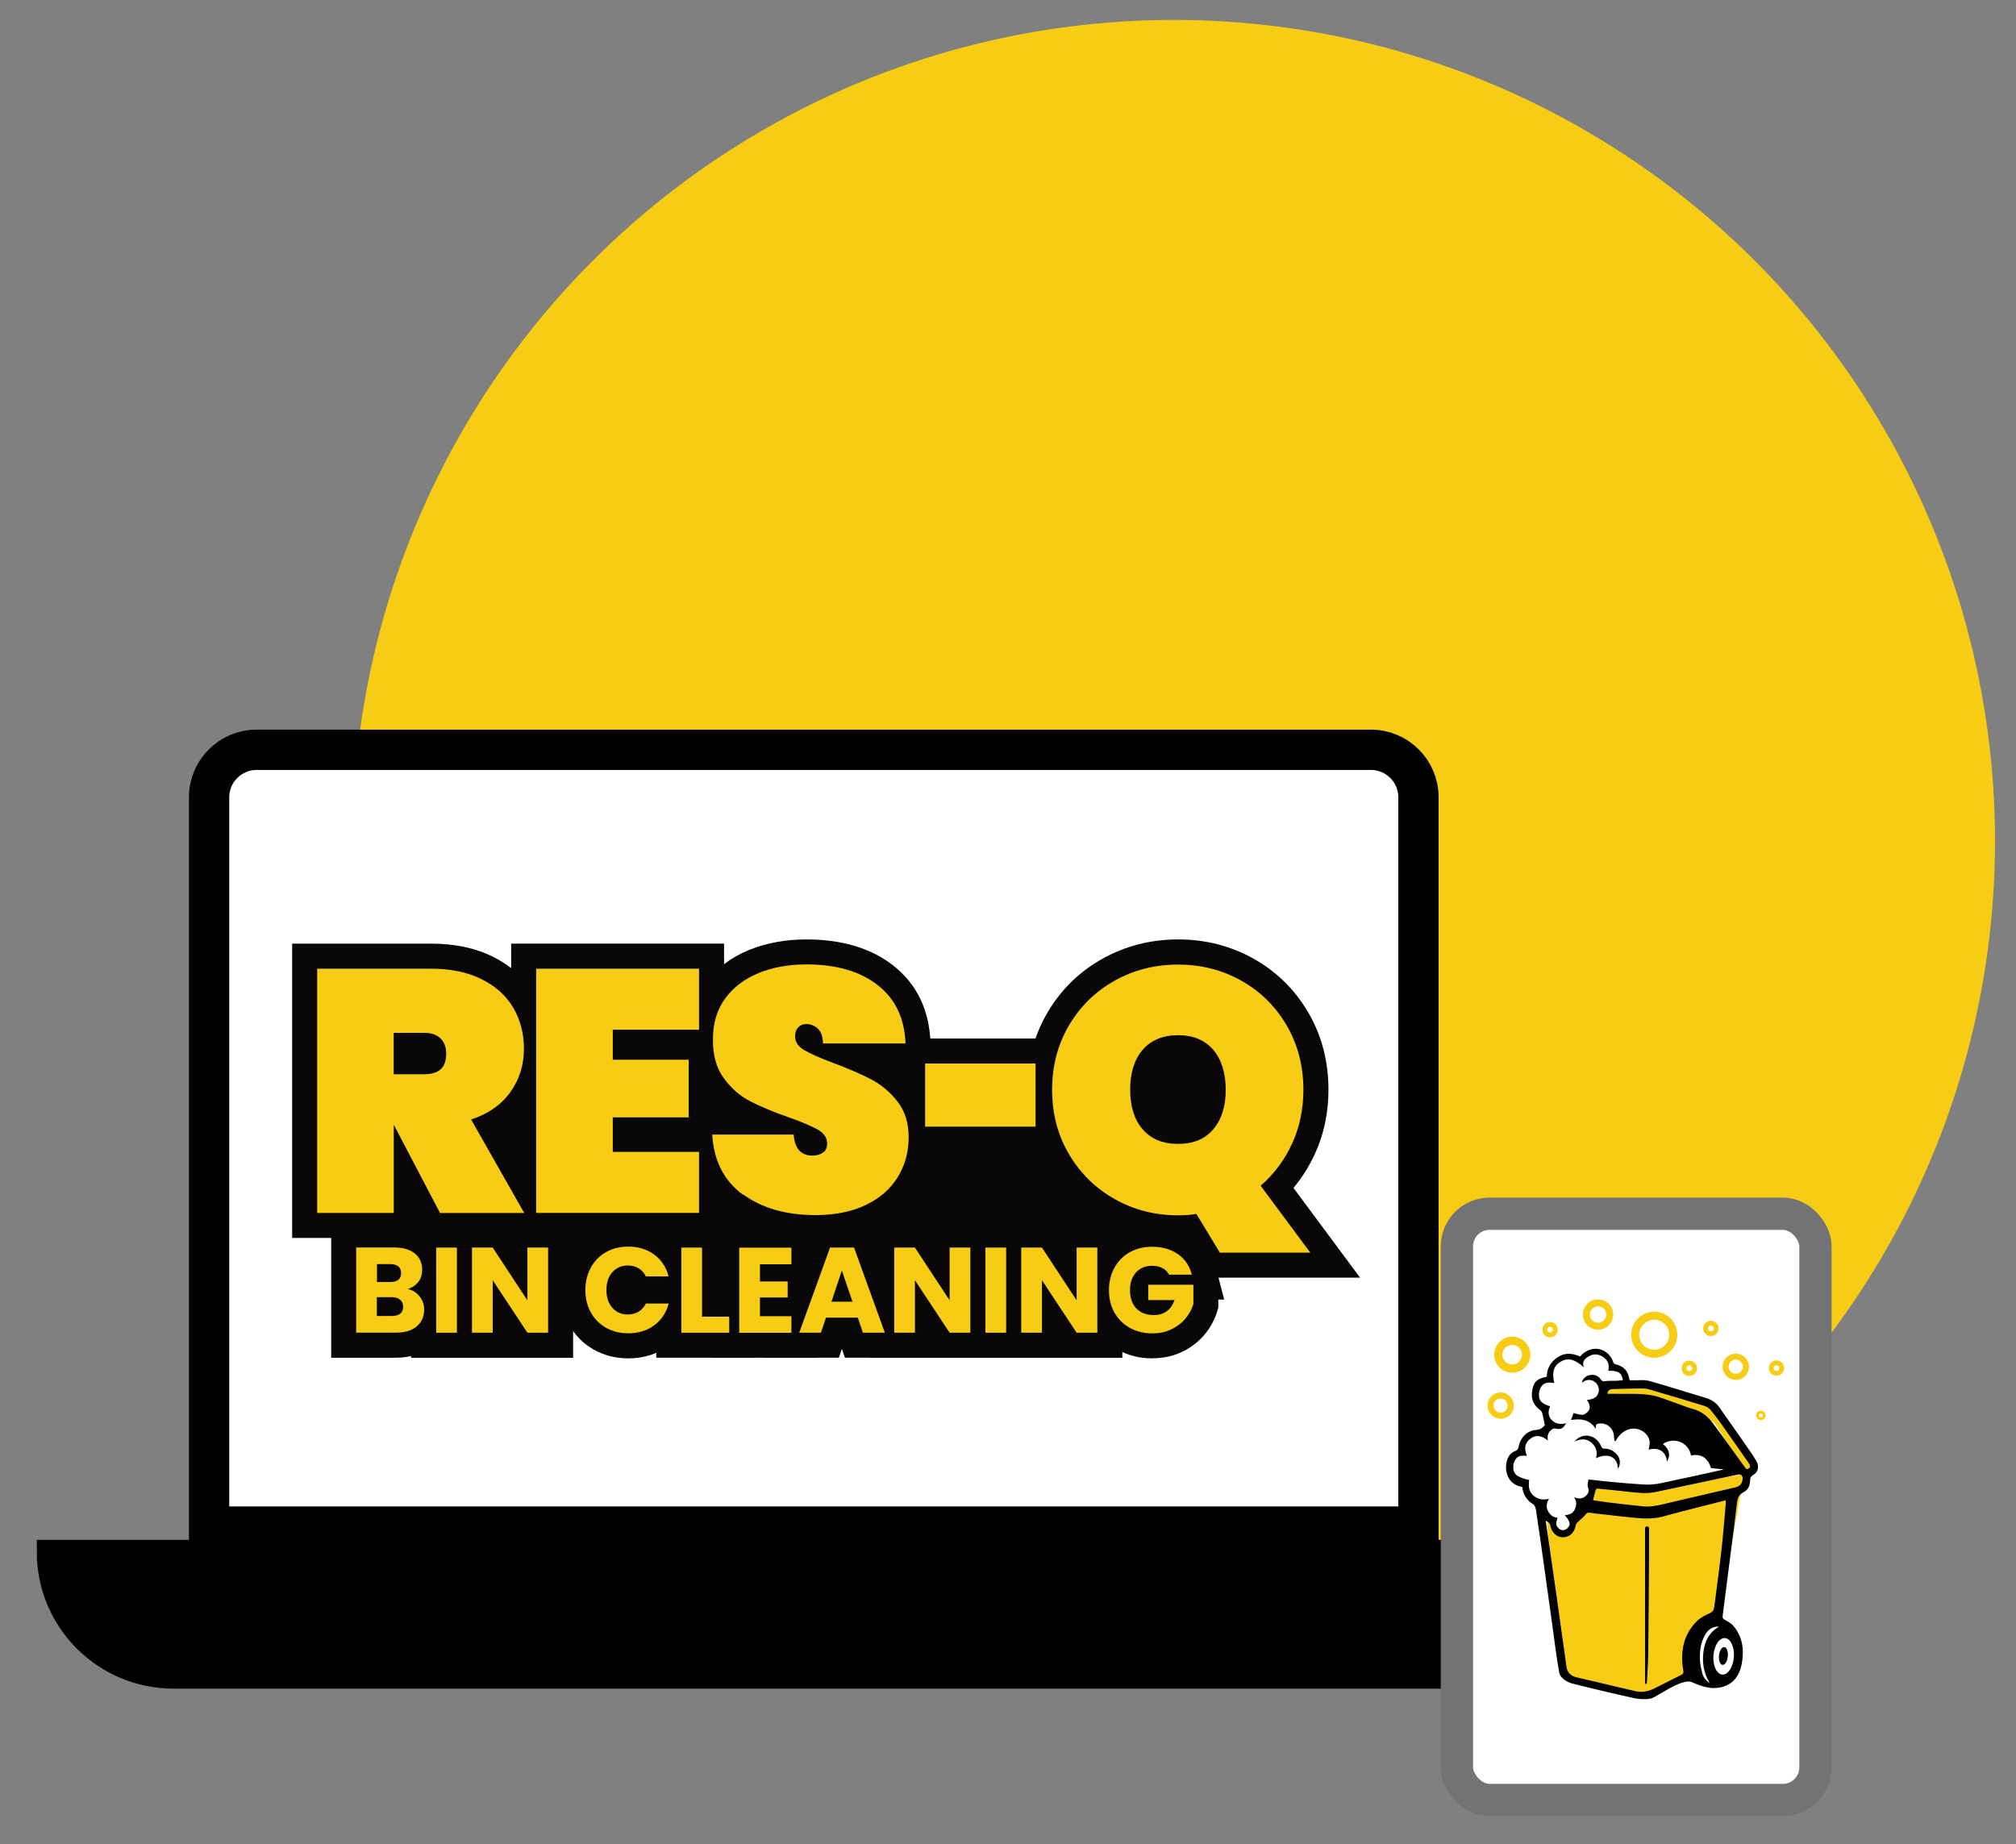 <?xml version="1.0" encoding="UTF-8"?>
<svg xmlns="http://www.w3.org/2000/svg" viewBox="0 0 250 228.72">
  <rect x="0" y="0" width="250" height="228.72" fill="#808080" stroke="none"/>
  <defs>
    <style>
      .cls-1 {
        stroke: #727375;
        stroke-width: 4px;
      }

      .cls-1, .cls-2, .cls-3, .cls-4 {
        stroke-miterlimit: 10;
      }

      .cls-1, .cls-2, .cls-5 {
        fill: #fff;
      }

      .cls-2 {
        stroke-width: 5px;
      }

      .cls-2, .cls-4 {
        stroke: #000;
      }

      .cls-3 {
        fill: #97b3d8;
        stroke: #f6cc14;
      }

      .cls-6 {
        fill: #f6cc14;
      }

      .cls-7 {
        fill: #090708;
      }

      .cls-4 {
        stroke-width: 3px;
      }

      .cls-8 {
        fill: #16375f;
      }
    </style>
  </defs>
  <g id="bright_color_fill" data-name="bright color fill">
    <path class="cls-5" d="M177.99,136.43c-1.7,0-3.09,1.38-3.09,3.09s1.38,3.09,3.09,3.09,3.09-1.38,3.09-3.09-1.38-3.09-3.09-3.09ZM179.12,139.42c-.52,0-.94-.42-.94-.94s.42-.94.94-.94.94.42.94.94-.42.94-.94.94Z"/>
    <g>
      <path class="cls-5" d="M195.95,147.42c-2.55,0-4.61,2.07-4.61,4.61s2.07,4.61,4.61,4.61,4.61-2.07,4.61-4.61-2.07-4.61-4.61-4.61ZM196.39,150.62c0-.66.53-1.19,1.19-1.19s1.19.53,1.19,1.19-.53,1.19-1.19,1.19-1.19-.53-1.19-1.19ZM197.87,154.68c-.54,0-.97-.44-.97-.97s.44-.97.97-.97.97.44.97.97-.44.97-.97.97Z"/>
      <path class="cls-5" d="M190.94,141.11c-1.7,0-3.09,1.38-3.09,3.09s1.38,3.09,3.09,3.09,3.09-1.38,3.09-3.09-1.38-3.09-3.09-3.09ZM192.08,144.1c-.52,0-.94-.42-.94-.94s.42-.94.94-.94.94.42.94.94-.42.94-.94.94Z"/>
    </g>
    <g>
      <g>
        <path class="cls-5" d="M94.3,142.89c-.87,2.39.36,5.04,2.76,5.91s5.04-.36,5.91-2.76-.36-5.04-2.76-5.91-5.04.36-5.91,2.76ZM97.46,143.57c-.62-.22-.93-.9-.71-1.52s.9-.93,1.52-.71.93.9.71,1.52-.9.93-1.52.71ZM101.79,143.56c-.18.5-.74.76-1.25.58s-.76-.74-.58-1.25.74-.76,1.25-.58.76.74.58,1.25Z"/>
        <path class="cls-5" d="M86.67,145.43c-.58,1.6.24,3.37,1.85,3.95s3.37-.24,3.95-1.85-.24-3.37-1.85-3.95-3.37.24-3.95,1.85ZM89.86,145.39c-.18.49-.72.74-1.21.56s-.74-.72-.56-1.21.72-.74,1.21-.56.74.72.56,1.21Z"/>
      </g>
      <g>
        <path class="cls-5" d="M85.48,153.46c-.87,2.39.36,5.04,2.76,5.91s5.04-.36,5.91-2.76-.36-5.04-2.76-5.91-5.04.36-5.91,2.76ZM88.64,154.14c-.62-.22-.93-.9-.71-1.52s.9-.93,1.52-.71.93.9.71,1.52-.9.93-1.52.71ZM92.96,154.14c-.18.5-.74.76-1.25.58s-.76-.74-.58-1.25.74-.76,1.25-.58.76.74.58,1.25Z"/>
        <path class="cls-5" d="M77.84,156.01c-.58,1.6.24,3.37,1.85,3.95s3.37-.24,3.95-1.85-.24-3.37-1.85-3.95-3.37.24-3.95,1.85ZM81.04,155.96c-.18.49-.72.74-1.21.56s-.74-.72-.56-1.21.72-.74,1.21-.56.74.72.56,1.21Z"/>
      </g>
    </g>
    <path class="cls-5" d="M153.74,101.58c.82-.17,2.07-.4,3.63-.6.32-.04.32-.51,0-.55-1.55-.19-2.81-.42-3.63-.6-.11-.02-.19-.11-.21-.21-.17-.82-.4-2.07-.6-3.63-.04-.32-.51-.32-.55,0-.19,1.55-.42,2.81-.6,3.63-.02.11-.11.19-.21.21-.82.17-2.07.4-3.63.6-.32.04-.32.51,0,.55,1.55.19,2.81.42,3.63.6.11.02.19.11.21.21.17.82.4,2.07.6,3.63.04.32.51.32.55,0,.19-1.55.42-2.81.6-3.63.02-.11.11-.19.21-.21Z"/>
    <path class="cls-5" d="M96.01,116.7c.71-.15,1.79-.35,3.13-.51.28-.03.28-.44,0-.47-1.34-.17-2.42-.37-3.13-.51-.09-.02-.16-.09-.18-.18-.15-.71-.35-1.79-.51-3.13-.03-.28-.44-.28-.47,0-.17,1.34-.37,2.42-.51,3.13-.02.09-.09.16-.18.18-.71.15-1.79.35-3.13.51-.28.03-.28.44,0,.47,1.34.17,2.42.37,3.13.51.09.02.16.09.18.18.15.71.35,1.79.51,3.13.03.28.44.28.47,0,.17-1.34.37-2.42.51-3.13.02-.09.09-.16.18-.18Z"/>
    <path class="cls-5" d="M168.09,138.08c.52-.11,1.31-.25,2.28-.37.2-.03.2-.32,0-.34-.98-.12-1.77-.27-2.28-.37-.07-.01-.12-.07-.13-.13-.11-.52-.25-1.31-.37-2.28-.03-.2-.32-.2-.34,0-.12.98-.27,1.77-.37,2.28-.01.07-.07.12-.13.13-.52.11-1.31.25-2.28.37-.2.03-.2.32,0,.34.98.12,1.77.27,2.28.37.07.01.12.07.13.13.11.52.25,1.31.37,2.28.03.2.32.2.34,0,.12-.98.27-1.77.37-2.28.01-.07.07-.12.13-.13Z"/>
  </g>
  <g id="dark_color_outline" data-name="dark color outline">
    <circle class="cls-6" cx="145.56" cy="104.31" r="101.84"/>
    <path class="cls-3" d="M62.5,106.33c-.02-5.2,3.24-8.31,8.71-8.32,4.75,0,8.43,3.76,8.44,8.61,0,4.93-3.72,8.53-8.82,8.53-5.09,0-8.31-3.42-8.33-8.83Z"/>
    <path class="cls-2" d="M175.89,189.33H25.93v-90.44c0-3.26,2.64-5.9,5.9-5.9h138.17c3.26,0,5.9,2.64,5.9,5.9v90.44Z"/>
    <path class="cls-4" d="M6.06,192.48h190.64v15.45H21.51c-8.53,0-15.45-6.92-15.45-15.45h0Z"/>
  </g>
  <g id="logo">
    <rect class="cls-1" x="180.67" y="150.53" width="44.46" height="72.71" rx="4.05" ry="4.05"/>
    <path class="cls-8" d="M194.68,196.51c.07-.07.15-.14.22-.21l.04.04c-.07.07-.15.14-.22.21l-.04-.04Z"/>
    <path class="cls-8" d="M194.9,196.3c.07-.07.15-.14.22-.2,0,0,.03.03.03.03-.07.07-.14.14-.22.21l-.04-.04Z"/>
    <g>
      <rect class="cls-7" x="104.2" y="139.81" width="40.95" height="19.45"/>
      <rect class="cls-7" x="141.06" y="129.32" width="12.03" height="13.31"/>
      <rect class="cls-7" x="59.68" y="132.9" width="43.25" height="24.57"/>
      <path class="cls-7" d="M52.69,153.53l-.75-1.44v1.44h-15.71v-36.5h17.22c2.93,0,5.51.55,7.68,1.63,2.28,1.14,4.04,2.75,5.21,4.77,1.15,1.97,1.73,4.2,1.73,6.63,0,2.68-.76,5.1-2.27,7.2-.83,1.15-1.84,2.12-3.04,2.92l7.59,13.35h-17.65Z"/>
      <polygon class="cls-7" points="63.39 153.53 63.39 117.03 89.79 117.03 89.79 130.81 88.5 130.81 88.5 139.75 89.79 139.75 89.79 153.53 63.39 153.53"/>
      <path class="cls-7" d="M101.11,153.83c-4.27,0-7.9-1.05-10.78-3.13-3.13-2.26-4.85-5.56-5.11-9.8l-.2-3.29h4.08c-.68-.61-1.31-1.31-1.88-2.09-1.31-1.8-1.95-4.05-1.92-6.68,0-2.62.72-4.92,2.12-6.84,1.35-1.85,3.2-3.26,5.49-4.19,2.12-.86,4.51-1.3,7.1-1.3,4.4,0,8.02,1.09,10.75,3.23,2.92,2.29,4.48,5.51,4.63,9.56l.12,3.22h-3.93c.79.64,1.52,1.38,2.17,2.22,1.35,1.72,2.03,3.85,2.03,6.32s-.62,4.66-1.84,6.62c-1.23,1.98-3.01,3.53-5.28,4.61-2.15,1.02-4.69,1.54-7.54,1.54Z"/>
      <rect class="cls-7" x="111.61" y="128.8" width="19.91" height="14.04"/>
      <path class="cls-7" d="M149.53,158.45l-2.81-4.63c-.2,0-.41,0-.62,0-3.38,0-6.53-.81-9.37-2.41-2.85-1.61-5.15-3.86-6.82-6.69-1.68-2.84-2.53-6.06-2.53-9.58s.85-6.74,2.53-9.58c1.67-2.84,3.97-5.08,6.83-6.67,2.84-1.58,5.99-2.38,9.36-2.38s6.52.8,9.35,2.39c2.84,1.59,5.13,3.84,6.79,6.68,1.66,2.84,2.5,6.06,2.5,9.57,0,2.87-.57,5.56-1.7,8-.71,1.53-1.59,2.93-2.64,4.18l8.26,11.13h-19.13ZM146.1,131.49c-1.27,0-1.75.39-2.04.72-.53.63-.8,1.62-.8,2.94s.27,2.26.8,2.89c.28.34.77.72,2.04.72s1.71-.38,2-.72c.53-.63.81-1.6.81-2.89s-.27-2.31-.81-2.94c-.28-.33-.77-.72-2-.72Z"/>
      <path class="cls-6" d="M54.56,150.43l-5.69-10.87h-.04v10.87h-9.5v-30.29h14.12c2.45,0,4.55.44,6.29,1.31,1.74.87,3.04,2.05,3.92,3.55.87,1.5,1.31,3.19,1.31,5.07,0,2.03-.56,3.82-1.69,5.39-1.13,1.57-2.75,2.7-4.86,3.38l6.59,11.6h-10.44ZM48.83,133.23h3.77c.91,0,1.6-.21,2.05-.62.46-.41.68-1.06.68-1.95,0-.8-.24-1.43-.71-1.88-.47-.46-1.15-.68-2.03-.68h-3.77v5.13Z"/>
      <path class="cls-6" d="M75.99,127.71v3.72h9.41v7.15h-9.41v4.28h10.7v7.57h-20.2v-30.29h20.2v7.57h-10.7Z"/>
      <path class="cls-6" d="M92.15,148.18c-2.35-1.7-3.63-4.19-3.83-7.47h10.1c.14,1.74.91,2.61,2.31,2.61.51,0,.95-.12,1.31-.36.36-.24.53-.62.53-1.13,0-.71-.38-1.29-1.16-1.73-.77-.44-1.97-.95-3.59-1.52-1.94-.68-3.54-1.35-4.81-2.01-1.27-.66-2.36-1.61-3.27-2.87-.91-1.25-1.36-2.87-1.33-4.84,0-1.97.51-3.64,1.52-5.03,1.01-1.38,2.4-2.43,4.15-3.15,1.75-.71,3.73-1.07,5.93-1.07,3.71,0,6.65.86,8.84,2.57,2.18,1.71,3.33,4.12,3.44,7.23h-10.23c-.03-.86-.24-1.47-.64-1.84-.4-.37-.88-.56-1.45-.56-.4,0-.73.14-.98.41-.26.27-.39.65-.39,1.13,0,.68.38,1.25,1.13,1.69.76.44,1.96.98,3.62,1.6,1.91.71,3.49,1.4,4.73,2.05,1.24.66,2.32,1.57,3.23,2.74.91,1.17,1.37,2.64,1.37,4.41,0,1.85-.46,3.52-1.37,4.98-.91,1.47-2.24,2.62-3.98,3.44-1.74.83-3.81,1.24-6.2,1.24-3.62,0-6.61-.85-8.96-2.55Z"/>
      <path class="cls-6" d="M128.42,131.9v7.83h-13.7v-7.83h13.7Z"/>
      <path class="cls-6" d="M151.27,155.35l-2.91-4.79c-.66.11-1.41.17-2.27.17-2.85,0-5.47-.67-7.85-2.01-2.38-1.34-4.27-3.19-5.67-5.56-1.4-2.37-2.1-5.03-2.1-8s.7-5.63,2.1-8c1.4-2.37,3.29-4.21,5.67-5.54,2.38-1.33,5-1.99,7.85-1.99s5.46.66,7.83,1.99c2.37,1.33,4.24,3.17,5.63,5.54,1.38,2.37,2.08,5.03,2.08,8,0,2.42-.47,4.66-1.41,6.7-.94,2.04-2.24,3.77-3.89,5.2l6.16,8.3h-11.21ZM141.69,140.05c1.03,1.21,2.5,1.82,4.41,1.82s3.34-.61,4.36-1.82c1.03-1.21,1.54-2.85,1.54-4.9s-.51-3.73-1.54-4.94c-1.03-1.21-2.48-1.82-4.36-1.82s-3.38.61-4.41,1.82c-1.03,1.21-1.54,2.86-1.54,4.94s.51,3.69,1.54,4.9Z"/>
      <path class="cls-7" d="M41.07,168.39v-16.77h7.86c1.8,0,3.3.48,4.47,1.43,1.33,1.08,2.06,2.64,2.06,4.41,0,.8-.15,1.55-.43,2.24.44.83.67,1.75.67,2.71,0,1.79-.72,3.38-2.04,4.48-1.19.99-2.73,1.5-4.57,1.5h-8.02Z"/>
      <rect class="cls-7" x="50.98" y="151.63" width="8.78" height="16.77"/>
      <rect class="cls-7" x="55.42" y="151.63" width="15.65" height="16.77"/>
      <path class="cls-7" d="M77.9,168.47c-1.56,0-3-.37-4.27-1.09-1.31-.74-2.34-1.78-3.07-3.1-.71-1.28-1.07-2.72-1.07-4.29s.36-3.01,1.06-4.29c.73-1.32,1.77-2.37,3.08-3.11,1.28-.72,2.71-1.09,4.27-1.09,1.93,0,3.63.54,5.07,1.6,1.47,1.09,2.46,2.57,2.94,4.41l.28,1.06h.75l-.37,1.42.37,1.42h-.75l-.28,1.06c-.48,1.84-1.48,3.33-2.95,4.41-1.43,1.05-3.13,1.59-5.06,1.59Z"/>
      <polygon class="cls-7" points="81.38 168.39 81.38 151.63 90.16 151.63 90.16 160.2 93.53 160.2 93.53 168.39 81.38 168.39"/>
      <polygon class="cls-7" points="88.56 168.39 88.56 151.63 101.24 151.63 101.24 159.89 100.78 159.89 100.78 160.13 101.24 160.13 101.24 168.39 88.56 168.39"/>
      <polygon class="cls-7" points="104.78 168.39 104.4 167.28 104.03 168.39 94.69 168.39 100.75 151.63 108.09 151.63 114.15 168.39 104.78 168.39"/>
      <rect class="cls-7" x="107.78" y="151.63" width="15.65" height="16.77"/>
      <rect class="cls-7" x="119.1" y="151.63" width="8.78" height="16.77"/>
      <rect class="cls-7" x="123.53" y="151.63" width="15.65" height="16.77"/>
      <path class="cls-7" d="M142.9,168.47c-1.57,0-3.02-.36-4.3-1.08-1.32-.74-2.36-1.78-3.1-3.09-.72-1.28-1.08-2.73-1.08-4.3s.36-3.02,1.08-4.3c.74-1.32,1.78-2.36,3.09-3.1,1.28-.72,2.73-1.08,4.3-1.08,1.91,0,3.59.5,4.98,1.48,1.16.82,2.04,1.92,2.58,3.24h.63v2.14l.73,2.8h-.73v1l-.13.43c-.31,1.04-.83,2.01-1.55,2.88-.74.89-1.67,1.62-2.77,2.15-1.12.55-2.38.82-3.73.82Z"/>
      <path class="cls-6" d="M52.04,160.78c.37.48.56,1.02.56,1.63,0,.88-.31,1.58-.93,2.1-.62.52-1.48.77-2.58.77h-4.92v-10.56h4.75c1.07,0,1.91.25,2.52.74.61.49.91,1.16.91,2,0,.62-.16,1.14-.49,1.55-.33.41-.76.7-1.3.86.61.13,1.1.43,1.47.91ZM46.75,159h1.68c.42,0,.74-.09.97-.28.23-.19.34-.46.34-.82s-.11-.64-.34-.83c-.23-.19-.55-.29-.97-.29h-1.68v2.21ZM49.64,162.92c.24-.2.35-.48.35-.85s-.12-.66-.37-.87c-.25-.21-.58-.32-1.02-.32h-1.87v2.33h1.9c.43,0,.76-.1,1-.29Z"/>
      <path class="cls-6" d="M56.66,154.73v10.56h-2.57v-10.56h2.57Z"/>
      <path class="cls-6" d="M67.97,165.29h-2.57l-4.3-6.51v6.51h-2.57v-10.56h2.57l4.3,6.54v-6.54h2.57v10.56Z"/>
      <path class="cls-6" d="M73.27,157.2c.45-.82,1.08-1.45,1.89-1.91.81-.46,1.72-.68,2.75-.68,1.25,0,2.33.33,3.22.99.89.66,1.49,1.56,1.79,2.71h-2.83c-.21-.44-.51-.78-.9-1.01-.39-.23-.83-.35-1.32-.35-.79,0-1.43.28-1.93.83-.49.55-.74,1.29-.74,2.21s.25,1.66.74,2.21c.49.55,1.13.83,1.93.83.49,0,.93-.12,1.32-.35.39-.23.68-.57.9-1.01h2.83c-.3,1.14-.9,2.04-1.79,2.7-.89.66-1.97.99-3.22.99-1.02,0-1.94-.23-2.75-.68-.81-.46-1.44-1.09-1.89-1.9-.45-.81-.68-1.74-.68-2.78s.23-1.97.68-2.79Z"/>
      <path class="cls-6" d="M87.06,163.3h3.37v1.99h-5.94v-10.56h2.57v8.57Z"/>
      <path class="cls-6" d="M94.24,156.79v2.14h3.44v1.99h-3.44v2.32h3.9v2.06h-6.47v-10.56h6.47v2.06h-3.9Z"/>
      <path class="cls-6" d="M106.37,163.42h-3.94l-.63,1.87h-2.69l3.82-10.56h2.98l3.82,10.56h-2.72l-.63-1.87ZM105.71,161.44l-1.31-3.87-1.29,3.87h2.6Z"/>
      <path class="cls-6" d="M120.33,165.29h-2.57l-4.3-6.51v6.51h-2.57v-10.56h2.57l4.3,6.54v-6.54h2.57v10.56Z"/>
      <path class="cls-6" d="M124.77,154.73v10.56h-2.57v-10.56h2.57Z"/>
      <path class="cls-6" d="M136.08,165.29h-2.57l-4.3-6.51v6.51h-2.57v-10.56h2.57l4.3,6.54v-6.54h2.57v10.56Z"/>
      <path class="cls-6" d="M144.96,158.07c-.19-.35-.46-.62-.82-.8-.36-.19-.77-.28-1.26-.28-.83,0-1.5.27-2,.82-.5.55-.75,1.28-.75,2.19,0,.97.26,1.73.79,2.28.53.55,1.25.82,2.17.82.63,0,1.17-.16,1.6-.48.44-.32.75-.78.96-1.38h-3.26v-1.9h5.6v2.39c-.19.64-.51,1.24-.97,1.79-.46.55-1.04,1-1.74,1.34s-1.49.51-2.38.51c-1.04,0-1.97-.23-2.79-.68-.82-.46-1.45-1.09-1.91-1.9-.46-.81-.68-1.74-.68-2.78s.23-1.97.68-2.79c.46-.82,1.09-1.45,1.9-1.91.81-.46,1.74-.68,2.78-.68,1.26,0,2.33.31,3.2.92s1.44,1.46,1.72,2.54h-2.84Z"/>
    </g>
    <g>
      <polygon class="cls-5" points="214.06 201.64 212.51 201.12 210.71 202.28 210.19 204.86 210.32 207.31 211.22 208.6 212.25 208.99 212.25 206.92 211.61 204.6 212.9 202.67 214.06 201.64"/>
      <g>
        <polygon class="cls-5" points="204.26 184.76 214.44 182.44 206.71 177.41 200.78 176.51 196.66 175.87 199.37 171.91 201.69 171.23 201.17 169.81 200.01 169.68 198.85 167.75 196.79 167.88 195.76 168.78 193.95 168.26 192.28 169.81 192.28 170.97 190.99 171.48 190.35 173.42 191.5 174.58 192.15 176.9 191.25 177.8 189.44 178.06 188.8 179.73 187.51 180.76 187.12 182.82 189.06 184.24 190.22 186.18 191.42 188.19 192.54 188.5 192.92 190.04 194.1 190.29 195.28 189.18 196.79 186.05 197.95 183.98 204.26 184.76"/>
        <polygon class="cls-6" points="204.03 173.3 212.51 176.34 216.62 182.67 217.86 181.87 212.9 174.24 203.93 171.39 199.05 172.08 199.47 173.14 204.03 173.3"/>
        <polygon class="cls-6" points="194.29 207.81 204.39 210.36 209.6 208.02 209.92 204.3 210.87 201.96 213.11 200.68 215.93 184.84 216.87 183.48 216.3 182.82 204.71 184.84 197.8 184.2 197.15 186.94 195.99 187.82 194.69 190.28 193.84 190.32 191.78 187.78 192.27 194.31 194.29 207.81"/>
        <path d="M188.77,184.43c.12.94.55,1.65,1.38,2.15.22.13.31.56.35.86.34,2.26.66,4.53.98,6.79.34,2.4.66,4.8,1,7.19.29,2.01.51,4.03.88,6.03.12.66.91,1.1,1.4,1.28.51.18,6.94,1.7,7.94,1.89s1.91.15,2.37-.1c1.41-.77,3.71-2.37,4.77-1.88,1.15.54,2.12.72,2.64.72,1.18,0,3.06-.41,3.53-3.11.29-1.69.07-3.28-1.07-4.62-.28-.33-.71-.54-1.09-.76-.2-.12-.26-.22-.23-.44.25-1.88.48-3.76.72-5.64.24-1.84.48-3.68.71-5.52.12-.97.22-1.94.35-2.9.07-.56.24-1.03.81-1.3.58-.28.8-.83.81-1.44,0-.33.11-.54.41-.71.59-.34.76-1.04.38-1.71-.41-.7-.89-1.36-1.35-2.03-1.07-1.53-2.14-3.06-3.21-4.59-.44-.63-1.02-1.01-1.76-1.23-2.34-.69-4.66-1.45-7.01-2.1-.63-.17-1.35-.05-2.03-.07-.12,0-.24,0-.36,0-.08-.28-.12-.54-.22-.79-.26-.68-.81-1.01-1.49-1.18-.12-.03-.27-.13-.31-.24-.58-1.76-2.53-2.26-3.89-.99-.08.07-.15.16-.24.25-.94-.42-1.87-.51-2.77.08-.86.57-1.34,1.36-1.36,2.42-.05.02-.1.04-.14.05-1.19.2-1.55.79-1.69,1.83-.12.93.23,1.72,1.03,2.28.11.08.21.23.24.36.12.46.2.93.32,1.5-.22.23-.47.55-1.06.58-1.14.07-2,.99-2.2,2.12-.04.24-.13.4-.39.49-.73.27-1.03.89-1.13,1.61-.18,1.26.42,2.61,1.99,2.86ZM212.5,176.62c-.66-.87-1.45-1.6-2.58-1.88-.65-.16-1.28-.45-1.92-.66-1.13-.38-2.23-.9-3.39-1.07-1.36-.21-2.76-.11-4.14-.14-.37,0-.74,0-1.14,0,.05-.55.42-.58.77-.59,1.13-.04,2.25-.07,3.38-.08.32,0,.66.01.97.1,2.31.67,4.61,1.36,6.91,2.07.27.08.55.26.74.47.48.57.93,1.16,1.36,1.77,1.13,1.59,2.24,3.2,3.36,4.8.16.23.33.52.04.72-.31.22-.44-.1-.59-.3-1.26-1.73-2.49-3.49-3.78-5.2ZM206.48,186.51c-.91.21-1.83.41-2.77.31-1.42-.15-2.83-.31-4.24-.48-.67-.08-1.33-.19-1.92-.28.11-.45.2-.86.32-1.26.02-.08.16-.19.23-.18,1.29.12,2.59.26,3.88.4,1.12.12,2.23.27,3.35.02,3.38-.73,6.78-1.43,10.16-2.15.41-.09.65.14.61.55-.06.56-.32.89-.9,1.03-2.91.66-5.82,1.36-8.73,2.03ZM212.6,205.76c-.04-.68.08-1.34.52-1.9.48-.61,1.17-.55,1.54.12.54.96.24,2.69-.58,3.42-.06.05-.12.09-.18.13-.21.11-.42.11-.62,0-.04-.02-.08-.05-.12-.08-.02-.02-.04-.03-.06-.05-.46-.44-.51-1.02-.5-1.62ZM211.4,202.82c.38-.67.92-1.11,1.79-1.09-1.28.73-1.81,1.87-1.96,3.22-.15,1.32.05,2.59.8,3.81-.5-.35-.82-.76-.94-1.27-.13-.52-.26-1.06-.28-1.59-.05-1.06.06-2.12.6-3.07ZM191.68,188.6q.52.24.57.58c.14.85.79,1.48,1.54,1.48.86,0,1.47-.58,1.62-1.51.02-.13.13-.27.24-.37.31-.31.69-.57.95-.92.18-.24.33-.28.6-.24.57.09,1.16.15,1.73.21,1.12.13,2.23.26,3.35.37,1.32.14,2.63.24,3.95-.12,2.55-.7,5.13-1.33,7.78-2.01,0,.15,0,.28,0,.41-.18,1.93-.32,3.87-.54,5.8-.26,2.33-.59,4.65-.88,6.98-.05.39-.19.65-.59.83-.54.24-1.1.52-1.52.92-1.75,1.71-2.13,3.85-1.74,6.18.04.25.03.4-.22.52-1.13.56-2.24,1.14-3.37,1.7-.75.37-1.53.53-2.36.33-2.43-.58-4.87-1.15-7.31-1.72-.71-.17-1.13-.59-1.23-1.33-.17-1.29-.36-2.58-.54-3.86-.23-1.6-.45-3.19-.67-4.79-.23-1.62-.47-3.24-.7-4.87-.22-1.52-.44-3.05-.66-4.58ZM187.66,181.75c.02-.28.15-.57.32-.81.31-.46.84-.41,1.37-.39-.37-.86-.29-1.6.46-2.14.76-.55,1.47-.29,2.15.25-.11-.57-.02-.89.33-1.25.19-.19.36-.29.67-.22.58.13.89-.05,1.2-.59.02-.03.03-.06.05-.09h0c-.05.01-.11.03-.16.04-.61.12-1.18.04-1.64-.45-.48-.51-.44-1.1-.18-1.69-1.07-.3-1.47-.75-1.38-1.65.03-.31.16-.64.35-.88.39-.49.97-.43,1.54-.36-.31-1.33-.07-2.11.76-2.62.91-.55,1.73-.37,2.93.69-.27-.62,0-.98.44-1.28.59-.4,1.21-.45,1.83-.08.68.41.93,1.01.74,1.78,1.22-.04,1.68.26,1.81,1.17-.3.03-.59.06-.89.07-.45.02-.9-.02-1.34.05-.25.04-.37-.01-.5-.21-.29-.43-.71-.61-1.23-.57-.6.05-1.11.51-1.1.98.37-.37.96-.46,1.41-.22.49.26.76.81.65,1.33-.14.64-.56.93-1.47,1.02.44.59.49,1.1.1,1.48-.17.17-.43.36-.65.36-.36,0-.72-.14-1.09-.22-.09.24-.21.56-.32.86,1.21-.19,2.33-.08,3.08,1.12-.06-.58.04-.68.64-.69.86,0,1.57.69,1.6,1.55,0,.21.05.42.08.63.04,0,.08,0,.12,0,.36-.63.82-1.14,1.52-1.41,1.18-.45,2.59.32,2.71,1.52.03.31-.08.63-.13.95,1.31-.31,2.14.24,2.29,1.52.11-.29.26-.6.25-.9-.02-.55-.34-.97-.77-1.3,1.33-.95,3.2-.23,3.49,1.41,1.36-.26,2.1.39,2.48,1.56.55.06,1.06.11,1.57.17-.11.03-.22.07-.34.09-1.73.38-3.45.78-5.19,1.13-1.43.28-2.84.75-4.33.66-1.47-.09-2.95-.22-4.42-.36-.83-.08-1.65-.18-2.49-.27-.03.31-.16.62-.08.87.16.49.16.76-.2,1.12-.42.43-.92.45-1.5.21.36.52.31,1.01.1,1.49-.23.52-.69.71-1.25.73.69.86.76,1.18.35,1.59-.31.32-.75.38-1.06.1-.16-.15-.34-.36-.35-.56-.02-.27.1-.55.16-.82-.53,0-.93-.32-1.19-.82-.26-.51-.19-1.01.13-1.51-.75.17-1.4.09-1.97-.43-.58-.54-.58-1.21-.49-1.9-1.62-.38-2.04-.76-1.97-1.83Z"/>
        <ellipse class="cls-5" cx="213.75" cy="205.42" rx="2.27" ry="1.27" transform="translate(-6.43 403.94) rotate(-85.9)"/>
        <path d="M204.1,208.86c.06,0,.12-.05.12-.11.06-1.15.15-2.3.17-3.45.05-4.21.08-8.42.11-12.64,0-1.03,0-2.06,0-3.1,0-.32-.48-.34-.5-.03,0,.03,0,.06,0,.09,0,5.75,0,11.49,0,17.24,0,.62,0,1.25,0,1.87,0,.06.05.12.12.12h0Z"/>
        <path d="M195.23,178.78c.72-.3,1.38-.43,2.03.07.66.52.88,1.19.66,2.01,1.47-.74,2.72-.14,2.7,1.28.39-.45.29-1.23-.01-1.62-.41-.53-.94-.86-1.62-.85-.25,0-.34-.08-.44-.31-.5-1.16-1.72-1.63-2.73-1.07-.22.12-.39.32-.59.48Z"/>
        <ellipse cx="213.71" cy="205.37" rx="1.11" ry=".55" transform="translate(-11.53 398.03) rotate(-84.4)"/>
        <ellipse class="cls-5" cx="215.35" cy="169.49" rx="1.29" ry="1.1"/>
        <ellipse class="cls-5" cx="186.09" cy="174.38" rx="1.29" ry="1.1"/>
        <ellipse class="cls-5" cx="198.21" cy="163.04" rx="1.29" ry="1.22"/>
        <ellipse class="cls-5" cx="205.1" cy="165.56" rx="2.13" ry="2.19"/>
        <circle class="cls-5" cx="187.45" cy="168.07" r="1.87"/>
        <circle class="cls-5" cx="209.48" cy="169.74" r=".71"/>
        <circle class="cls-5" cx="192.19" cy="164.96" r=".71"/>
        <circle class="cls-5" cx="212.17" cy="164.84" r=".71"/>
        <circle class="cls-5" cx="220.35" cy="169.67" r=".71"/>
        <circle class="cls-5" cx="218.35" cy="175.48" r=".35"/>
        <path class="cls-6" d="M220.3,170.62c-.52,0-.95-.42-.95-.95s.42-.95.95-.95.95.42.95.95-.42.95-.95.95ZM220.3,169.32c-.2,0-.36.16-.36.36s.16.36.36.36.36-.16.36-.36-.16-.36-.36-.36Z"/>
        <path class="cls-6" d="M212.16,165.71c-.52,0-.95-.42-.95-.95s.42-.95.95-.95.95.42.95.95-.42.95-.95.95ZM212.16,164.4c-.2,0-.36.16-.36.36s.16.36.36.36.36-.16.36-.36-.16-.36-.36-.36Z"/>
        <path class="cls-6" d="M192.22,165.86c-.52,0-.95-.42-.95-.95s.42-.95.95-.95.95.42.95.95-.42.95-.95.95ZM192.22,164.55c-.2,0-.36.16-.36.36s.16.36.36.36.36-.16.36-.36-.16-.36-.36-.36Z"/>
        <path class="cls-6" d="M209.49,170.65c-.52,0-.95-.42-.95-.95s.42-.95.95-.95.95.42.95.95-.42.95-.95.95ZM209.49,169.34c-.2,0-.36.16-.36.36s.16.36.36.36.36-.16.36-.36-.16-.36-.36-.36Z"/>
        <path class="cls-6" d="M215.25,171.14c-.9,0-1.63-.73-1.63-1.63s.73-1.63,1.63-1.63,1.63.73,1.63,1.63-.73,1.63-1.63,1.63ZM215.25,168.62c-.49,0-.88.4-.88.88s.4.88.88.88.88-.4.88-.88-.4-.88-.88-.88Z"/>
        <path class="cls-6" d="M186.09,175.96c-.9,0-1.63-.73-1.63-1.63s.73-1.63,1.63-1.63,1.63.73,1.63,1.63-.73,1.63-1.63,1.63ZM186.09,173.44c-.49,0-.88.4-.88.88s.4.88.88.88.88-.4.88-.88-.4-.88-.88-.88Z"/>
        <path class="cls-6" d="M198.17,164.92c-1.04,0-1.88-.84-1.88-1.88s.84-1.88,1.88-1.88,1.88.84,1.88,1.88-.84,1.88-1.88,1.88ZM198.17,162.02c-.56,0-1.02.46-1.02,1.02s.46,1.02,1.02,1.02,1.02-.46,1.02-1.02-.46-1.02-1.02-1.02Z"/>
        <path class="cls-6" d="M187.53,170.25c-1.24,0-2.24-1.01-2.24-2.24s1.01-2.24,2.24-2.24,2.24,1.01,2.24,2.24-1.01,2.24-2.24,2.24ZM187.53,166.8c-.67,0-1.21.54-1.21,1.21s.54,1.21,1.21,1.21,1.21-.54,1.21-1.21-.54-1.21-1.21-1.21Z"/>
        <path class="cls-6" d="M205.14,168.4c-1.58,0-2.86-1.28-2.86-2.86s1.28-2.86,2.86-2.86,2.86,1.28,2.86,2.86-1.28,2.86-2.86,2.86ZM205.14,163.68c-1.02,0-1.86.83-1.86,1.86s.83,1.86,1.86,1.86,1.86-.83,1.86-1.86-.83-1.86-1.86-1.86Z"/>
        <path class="cls-6" d="M218.35,176.12c-.32,0-.58-.26-.58-.58s.26-.58.58-.58.58.26.58.58-.26.58-.58.58ZM218.35,175.3c-.14,0-.24.11-.24.24s.11.24.24.24.24-.11.24-.24-.11-.24-.24-.24Z"/>
      </g>
    </g>
  </g>
</svg>